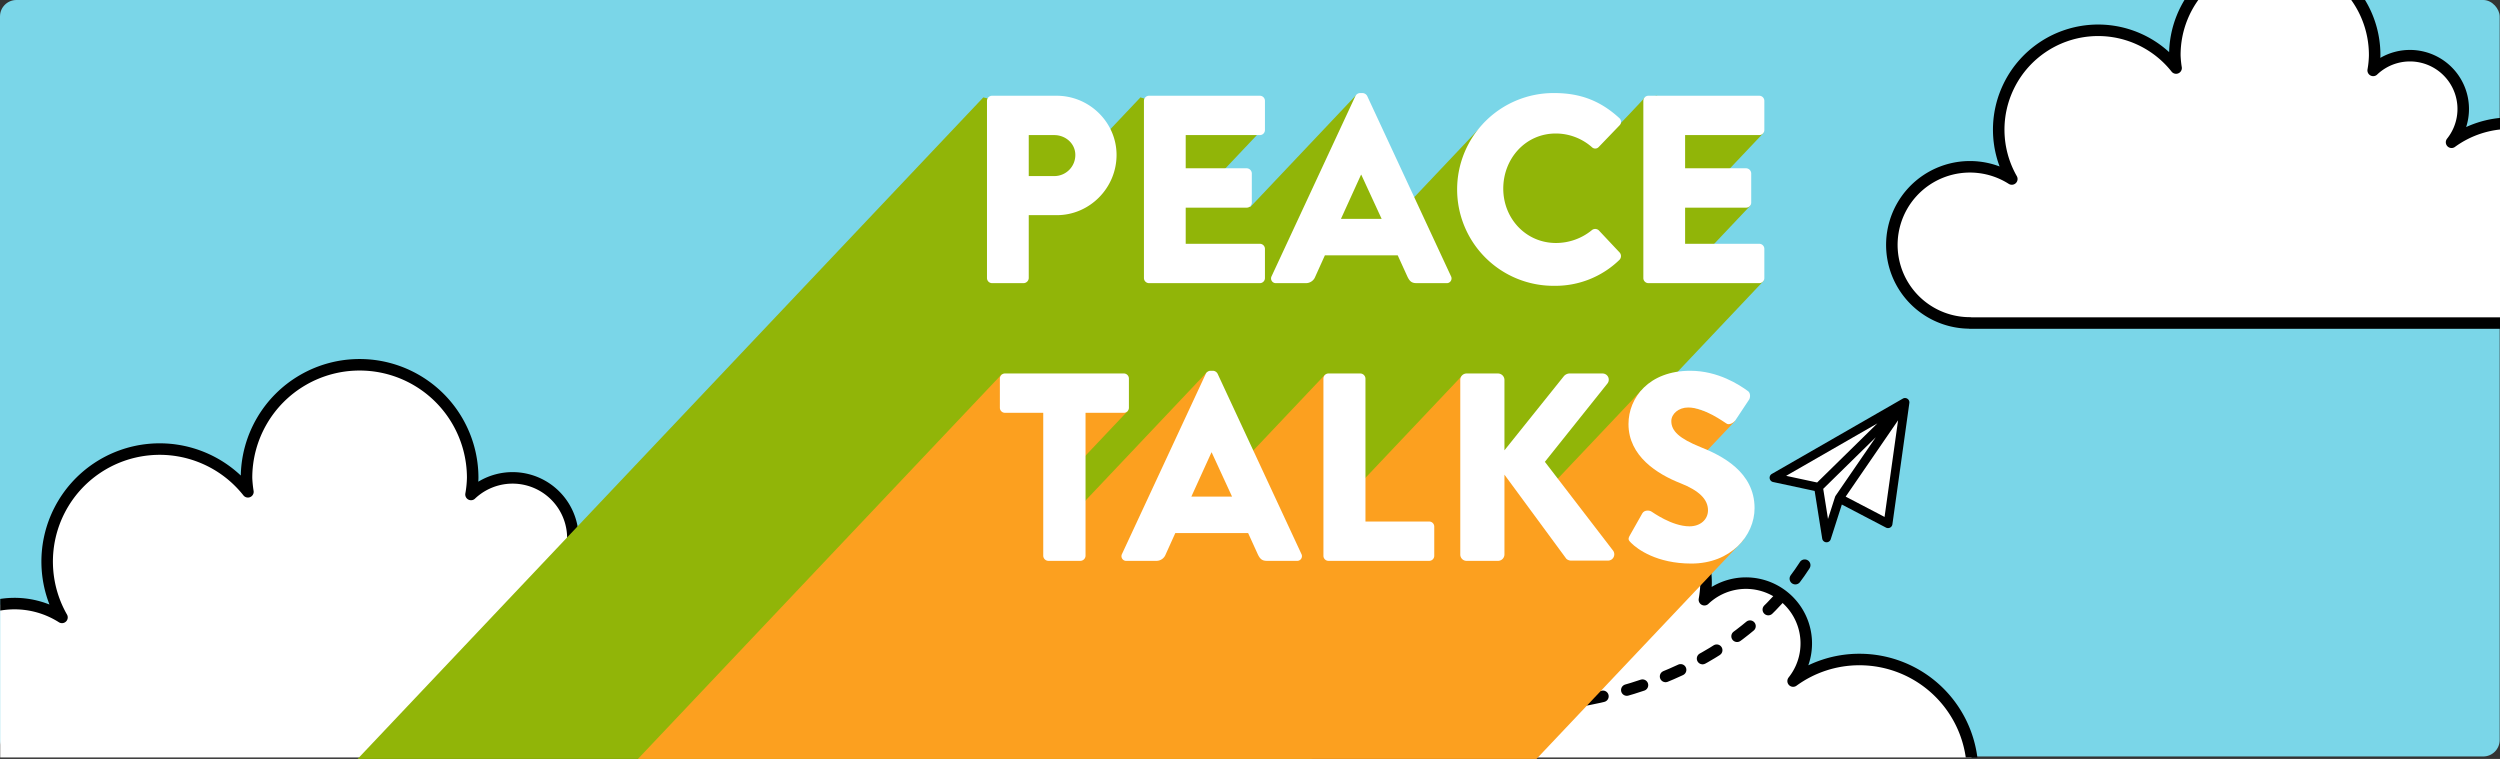 <svg xmlns="http://www.w3.org/2000/svg" xmlns:xlink="http://www.w3.org/1999/xlink" width="1520.203" height="461.485" viewBox="0 0 1520.203 461.485">
  <rect x="0" y="0" width="1520.203" height="461.485" fill="#333333" stroke="none"/>
  <defs>
    <clipPath id="clip-path">
      <rect y="64" width="558.104" height="126.779" fill="none"/>
    </clipPath>
    <clipPath id="clip-path-2">
      <rect id="Rectangle_10" data-name="Rectangle 10" width="558.104" height="284.779" transform="translate(-32 -16)" fill="#fff" stroke="#000" stroke-linejoin="round" stroke-width="7"/>
    </clipPath>
    <clipPath id="clip-path-3">
      <rect x="14" y="22" width="409.075" height="229.598" fill="none"/>
    </clipPath>
    <clipPath id="clip-path-4">
      <rect id="Rectangle_10-2" data-name="Rectangle 10" width="493.075" height="251.598" transform="translate(0)" fill="#fff" stroke="#000" stroke-linejoin="round" stroke-width="7"/>
    </clipPath>
    <clipPath id="clip-path-5">
      <rect x="77" y="10" width="506.104" height="244.779" fill="none"/>
    </clipPath>
    <clipPath id="clip-path-7">
      <rect y="8" width="788.085" height="126.673" fill="none"/>
    </clipPath>
    <clipPath id="clip-path-8">
      <rect y="39" width="1164.175" height="444.225" fill="none"/>
    </clipPath>
    <clipPath id="clip-path-9">
      <rect id="Rectangle_8" data-name="Rectangle 8" width="884.954" height="700.162" fill="none"/>
    </clipPath>
  </defs>
  <g id="Group_1308" data-name="Group 1308" transform="translate(-200 -270)">
    <g id="Group_1307" data-name="Group 1307">
      <rect id="Rectangle_9" data-name="Rectangle 9" width="1520" height="460" rx="10" transform="translate(200 270)" fill="#7ad6e8"/>
      <g id="Scroll_Group_4" data-name="Scroll Group 4" transform="translate(873.128 539.818)" clip-path="url(#clip-path)" style="isolation: isolate">
        <g id="Group_432" data-name="Group 432" transform="translate(72.74 21.795)">
          <g id="Group_431" data-name="Group 431" transform="translate(-40.74 -5.795)" clip-path="url(#clip-path-2)">
            <path id="Path_236" data-name="Path 236" d="M425.33,115.226a68.305,68.305,0,0,0-40.091,13.1A36.68,36.68,0,0,0,331.29,78.872a65.881,65.881,0,0,0,1.019-10.1,68.764,68.764,0,1,0-137.529,0,70.005,70.005,0,0,0,.849,8.47A68.415,68.415,0,0,0,82.564,153.619a53.729,53.729,0,1,0-28.685,99.063v.1H422.3v-.291c1.044.024,2.014.291,3.034.291a68.777,68.777,0,1,0,0-137.553" transform="translate(-0.003 -0.01)" fill="#fff" stroke="#000" stroke-linejoin="round" stroke-width="7"/>
          </g>
        </g>
      </g>
      <g id="Scroll_Group_2" data-name="Scroll Group 2" transform="translate(1297.128 248)" clip-path="url(#clip-path-3)" style="isolation: isolate">
        <g id="Group_434" data-name="Group 434" transform="translate(97.74 2.795)">
          <g id="Group_431-2" data-name="Group 431" transform="translate(-72.74 -21.795)" clip-path="url(#clip-path-4)">
            <path id="Path_236-2" data-name="Path 236" d="M375.772,101.8a60.346,60.346,0,0,0-35.42,11.578,32.406,32.406,0,0,0-47.663-43.7,58.205,58.205,0,0,0,.9-8.919,60.752,60.752,0,1,0-121.5,0,61.847,61.847,0,0,0,.75,7.483,60.443,60.443,0,0,0-99.892,67.474A47.469,47.469,0,1,0,47.6,223.24v.086H373.092v-.257c.922.021,1.78.257,2.68.257a60.763,60.763,0,1,0,0-121.526" transform="translate(28.269 14.127)" fill="#fff" stroke="#000" stroke-linejoin="round" stroke-width="7"/>
          </g>
        </g>
      </g>
      <g id="Scroll_Group_3" data-name="Scroll Group 3" transform="translate(123.128 475.818)" clip-path="url(#clip-path-5)" style="isolation: isolate">
        <g id="Group_433" data-name="Group 433" transform="translate(72.74 21.795)">
          <g id="Group_431-3" data-name="Group 431" transform="translate(-40.74 -5.795)" clip-path="url(#clip-path-2)">
            <path id="Path_236-3" data-name="Path 236" d="M425.33,115.226a68.305,68.305,0,0,0-40.091,13.1A36.68,36.68,0,0,0,331.29,78.872a65.881,65.881,0,0,0,1.019-10.1,68.764,68.764,0,1,0-137.529,0,70.005,70.005,0,0,0,.849,8.47A68.415,68.415,0,0,0,82.564,153.619a53.729,53.729,0,1,0-28.685,99.063v.1H422.3v-.291c1.044.024,2.014.291,3.034.291a68.777,68.777,0,1,0,0-137.553" transform="translate(-0.003 -0.01)" fill="#fff" stroke="#000" stroke-linejoin="round" stroke-width="7"/>
          </g>
        </g>
      </g>
      <path id="Path_222" data-name="Path 222" d="M4031.114,2125.683l-9.33,69.648-28.8-13.479-8.329,20.926-4.664-28.4-26.442-5.726Z" transform="translate(-2674.481 -1607.658)" fill="#fff" stroke="#707070" stroke-width="1"/>
      <g id="Scroll_Group_5" data-name="Scroll Group 5" transform="translate(521.002 596.249)" clip-path="url(#clip-path-7)" style="isolation: isolate">
        <path id="Path_221" data-name="Path 221" d="M2733.411,814.981s194.483-242.751,455.982-178.213S3512.007,552.8,3512.007,552.8" transform="translate(-2728.491 -548.228)" fill="none" stroke="#000" stroke-linecap="round" stroke-width="7" stroke-dasharray="10 15"/>
      </g>
      <g id="Group_402" data-name="Group 402" transform="translate(1270.565 525.909) rotate(-9)">
        <g id="Group_424" data-name="Group 424" transform="translate(0 0)">
          <path id="Path_221-2" data-name="Path 221" d="M91.118,3.238A2.673,2.673,0,0,0,87.556.179L1.719,32.947a2.671,2.671,0,0,0-.009,4.987l24.113,9.313V76.581a2.672,2.672,0,0,0,5.057,1.2l9.973-19.791L65.19,76.054a2.672,2.672,0,0,0,4.147-1.365C92.061.185,91.078,3.425,91.118,3.238ZM69.93,12.626,28.115,42.406,10.123,35.457ZM31.165,46.792,67.614,20.835C36.25,53.922,37.888,52.18,37.752,52.364c-.2.273.354-.792-6.586,12.979ZM65.332,69.506l-21.423-15.9L82.644,12.744Zm0,0"/>
        </g>
      </g>
      <g id="Scroll_Group_6" data-name="Scroll Group 6" transform="translate(392.975 248.26)" clip-path="url(#clip-path-8)" style="isolation: isolate">
        <g id="Group_1262" data-name="Group 1262" transform="translate(0 124)">
          <path id="Path_223" data-name="Path 223" d="M608.587,24.736l-66.6,70.4,2.136-2L567.44,68.479,541.945,56.74l6.949-8.415,23.332-24.662L500.507,1.7,477.176,26.364l-5.945,6.271L457.753,14.461,404.969,1.7,0,429.854,474.588,541.318,856.212,137.842l23.331-24.675L841.01,99.608l7.139-7.546L871.481,67.4,843.82,60.9l12.392-13.111,23.331-24.648L814.471.7l-7.144.921s-1.181,1.669-23.318,24.675S720.76,93.14,720.76,93.14l4.782-4.464,41.22-43.609L790.095,20.42l-81.246-2.28L685.53,42.814,657.15,72.8,631.9.074Z" transform="translate(0 -44.74)" fill="#91b508"/>
          <path id="Path_224" data-name="Path 224" d="M436.012,112.6l3.8-31.312L482.5,36.147,405.785,13.915.817,442.08l146.517,22.232,19.843-23.3,31.244.258-.787.814,1.208-.814,82.861.638-.787.842,121.069,13.138,44.885,14.469,47.681-50.423L452.082,542.694,857.024,114.516,825.169,70.391l26.67-28.2L794.657,23.742,736.186,85.565l-13-19-21.065-1.317L685.872,14.594,614.955,89.569,602.59,13.915,555.506,63.7,530.682,12.5Z" transform="translate(10.268 111.531)" fill="#fca01f"/>
          <g id="Group_427" data-name="Group 427" transform="translate(279.221 -124)">
            <g id="Group_426" data-name="Group 426" clip-path="url(#clip-path-9)">
              <path id="Path_225" data-name="Path 225" d="M857.025,114.516,825.169,70.378l26.657-28.191L794.658,23.755l-58.485,61.81-13-19-21.065-1.33-16.247-50.64-70.9,74.962L602.59,13.915,555.507,63.7,530.669,12.5,436,112.589l3.814-31.3L482.5,36.147,405.772,13.915.817,442.08l146.5,22.219,19.843-23.291,31.244.244-.787.828,1.208-.828,82.875.651-.8.855L401.986,455.87l44.871,14.482,47.681-50.423L452.069,542.694Z" transform="translate(-268.947 235.533)" fill="none" stroke="#129bdb" stroke-miterlimit="10" stroke-width="0.01"/>
              <path id="Path_226" data-name="Path 226" d="M29.768,3.215A3.1,3.1,0,0,1,32.863.12H72.1c20.02,0,36.456,16.287,36.456,35.981,0,20.183-16.437,36.633-36.293,36.633h-17.1v38.248a3.213,3.213,0,0,1-3.095,3.095H32.863a3.1,3.1,0,0,1-3.095-3.095ZM70.635,48.968A12.779,12.779,0,0,0,83.489,36.1c0-6.841-5.85-12.053-12.853-12.053H55.163V48.968Z" transform="translate(98.203 79.838)" fill="#fff"/>
              <path id="Path_227" data-name="Path 227" d="M36.8,3.215A3.1,3.1,0,0,1,39.895.12h67.388a3.1,3.1,0,0,1,3.095,3.095V20.968a3.081,3.081,0,0,1-3.095,3.081H62.195V44.231H99.3a3.206,3.206,0,0,1,3.095,3.108v17.74A3.093,3.093,0,0,1,99.3,68.174H62.195V90.148h45.089a3.092,3.092,0,0,1,3.095,3.095v17.74a3.092,3.092,0,0,1-3.095,3.095H39.895a3.093,3.093,0,0,1-3.095-3.095Z" transform="translate(186.615 79.838)" fill="#fff"/>
              <path id="Path_228" data-name="Path 228" d="M43.055,111.351,94.007,1.792A3.3,3.3,0,0,1,96.763,0h1.629a3.376,3.376,0,0,1,2.782,1.792l50.938,109.559a2.876,2.876,0,0,1-2.769,4.235H131.278c-2.932,0-4.235-.977-5.7-4.072l-5.85-12.853H75.454l-5.877,13.016a6.046,6.046,0,0,1-5.85,3.909H45.811a2.873,2.873,0,0,1-2.755-4.235m66.9-34.841L97.577,49.649h-.149L85.212,76.509Z" transform="translate(257.999 78.329)" fill="#fff"/>
              <path id="Path_229" data-name="Path 229" d="M109.862,0c16.274,0,28.326,5.049,39.388,15.134a3.027,3.027,0,0,1,.163,4.56l-12.69,13.193a2.851,2.851,0,0,1-4.072,0,33.252,33.252,0,0,0-21.974-8.293c-18.391,0-31.909,15.283-31.909,33.525,0,18.065,13.681,33.05,32.072,33.05A34.407,34.407,0,0,0,132.65,83.35a3.218,3.218,0,0,1,4.235.163l12.691,13.5a3.277,3.277,0,0,1-.163,4.411,55.881,55.881,0,0,1-39.551,15.785A58.607,58.607,0,1,1,109.862,0" transform="translate(363.145 78.329)" fill="#fff"/>
              <path id="Path_230" data-name="Path 230" d="M59.779,3.215A3.1,3.1,0,0,1,62.874.12h67.389a3.1,3.1,0,0,1,3.094,3.095V20.968a3.081,3.081,0,0,1-3.094,3.081H85.174V44.231h37.108a3.206,3.206,0,0,1,3.094,3.108v17.74a3.093,3.093,0,0,1-3.094,3.095H85.174V90.148h45.089a3.092,3.092,0,0,1,3.094,3.095v17.74a3.092,3.092,0,0,1-3.094,3.095H62.874a3.092,3.092,0,0,1-3.095-3.095Z" transform="translate(467.311 79.838)" fill="#fff"/>
              <path id="Path_231" data-name="Path 231" d="M56.95,36.478H33.673A3.081,3.081,0,0,1,30.578,33.4V15.644a3.09,3.09,0,0,1,3.095-3.081h72.275a3.09,3.09,0,0,1,3.095,3.081V33.4a3.081,3.081,0,0,1-3.095,3.081H82.67v86.947a3.2,3.2,0,0,1-3.095,3.081H60.044a3.2,3.2,0,0,1-3.095-3.081Z" transform="translate(105.229 236.28)" fill="#fff"/>
              <path id="Path_232" data-name="Path 232" d="M36.353,123.806,87.305,14.247a3.282,3.282,0,0,1,2.755-1.805h1.629a3.361,3.361,0,0,1,2.782,1.805L145.41,123.806a2.869,2.869,0,0,1-2.769,4.221H124.576c-2.932,0-4.235-.977-5.7-4.058l-5.85-12.853H68.752l-5.877,13.016a6.036,6.036,0,0,1-5.85,3.9H39.109a2.866,2.866,0,0,1-2.755-4.221m66.9-34.855L90.875,62.091h-.149L78.51,88.951Z" transform="translate(173.737 234.759)" fill="#fff"/>
              <path id="Path_233" data-name="Path 233" d="M45.074,15.644a3.078,3.078,0,0,1,3.081-3.081H67.537a3.211,3.211,0,0,1,3.095,3.081v86.947h38.75a3.078,3.078,0,0,1,3.081,3.081v17.753a3.069,3.069,0,0,1-3.081,3.081H48.155a3.069,3.069,0,0,1-3.081-3.081Z" transform="translate(287.483 236.28)" fill="#fff"/>
              <path id="Path_234" data-name="Path 234" d="M51.205,16.459a3.847,3.847,0,0,1,3.909-3.9H74.157a3.952,3.952,0,0,1,3.909,3.9V59.268L114.21,14.179a4.815,4.815,0,0,1,3.095-1.615h20.508a3.76,3.76,0,0,1,2.932,6.013l-38.1,47.694,41.519,54.047a3.829,3.829,0,0,1-3.095,6.026H118.594a4.32,4.32,0,0,1-2.918-1.14L78.065,74.089V122.6a3.942,3.942,0,0,1-3.909,3.9H55.114a3.839,3.839,0,0,1-3.909-3.9Z" transform="translate(364.566 236.293)" fill="#fff"/>
              <path id="Path_235" data-name="Path 235" d="M59.555,112.568,67.2,99.049c1.317-2.117,4.4-1.778,5.538-.977.665.339,12.378,8.958,23.114,8.958,6.515,0,11.238-4.058,11.238-9.759,0-6.841-5.7-12.066-16.762-16.464C76.318,75.3,58.741,64.371,58.741,44.84c0-16.124,12.528-32.4,37.6-32.4,16.939,0,29.955,8.646,34.841,12.215,1.954,1.14,1.629,4.058.977,5.2L123.849,42.4c-1.14,1.805-4.072,3.257-5.524,2.117-1.466-.814-13.356-9.745-23.277-9.745-5.863,0-10.261,3.9-10.261,8.293,0,6.013,4.886,10.573,17.74,15.771,12.7,5.063,32.887,14.984,32.887,37.135,0,16.762-14.5,33.7-38.424,33.7-21.16,0-32.873-8.809-36.619-12.541-1.629-1.642-2.117-2.28-.814-4.56" transform="translate(459.314 234.759)" fill="#fff"/>
            </g>
          </g>
        </g>
      </g>
    </g>
  </g>
</svg>
